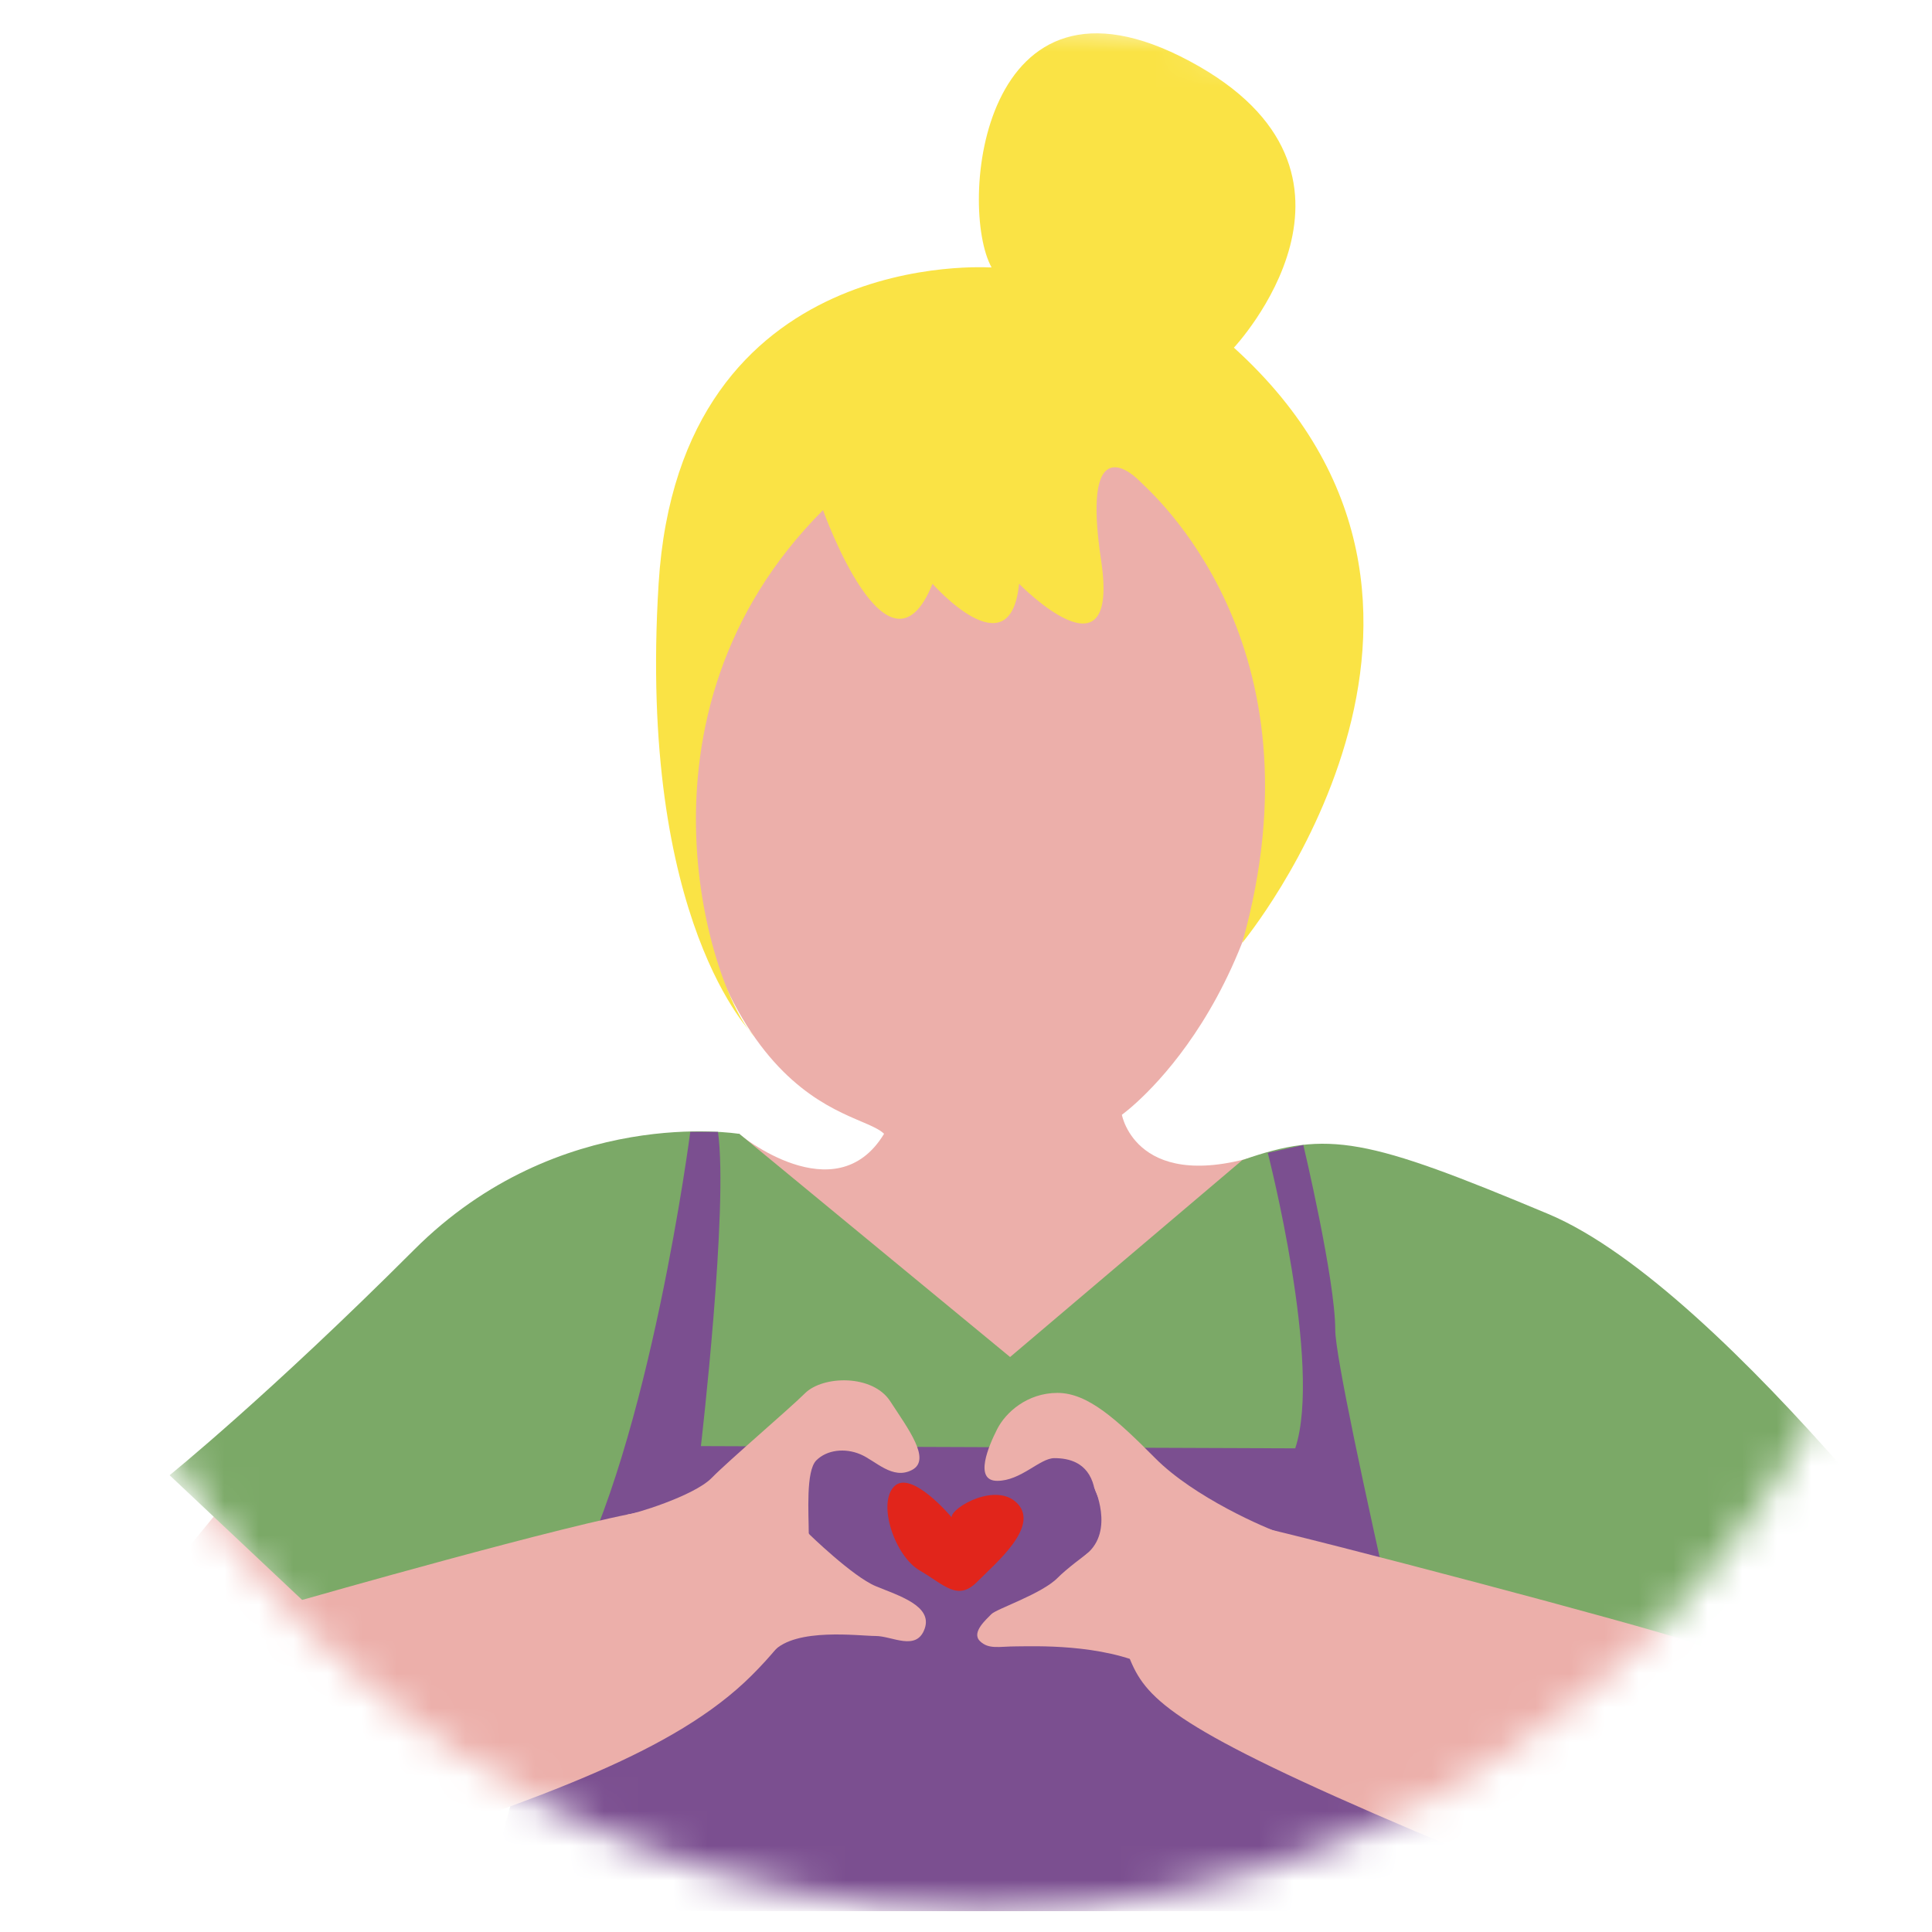 <?xml version="1.0" encoding="UTF-8"?>
<svg xmlns="http://www.w3.org/2000/svg" width="56" height="56" viewBox="0 0 56 56" fill="none">
  <g clip-path="url(#clip0_16903_955)">
    <mask id="mask0_16903_955" style="mask-type:luminance" maskUnits="userSpaceOnUse" x="0" y="0" width="56" height="56">
      <path d="M28.459 55.397C43.644 55.397 55.95 43.09 55.95 27.906C55.95 12.721 43.662 0.396 28.459 0.396C13.256 0.396 0.969 12.703 0.969 27.887C0.969 43.072 13.275 55.378 28.459 55.378" fill="white"></path>
    </mask>
    <g mask="url(#mask0_16903_955)">
      <g clip-path="url(#clip1_16903_955)">
        <path d="M21.412 32.864C21.412 32.864 24.221 35.186 25.625 32.864C24.83 32.069 20.065 32.377 19.147 19.973C18.23 7.577 27.696 7.755 28.735 7.755C29.774 7.755 37.161 8.177 37.161 20.825C37.161 29.017 32.518 32.312 32.518 32.312C32.518 32.312 32.948 34.691 36.731 33.408C36.731 34.447 36.666 40.065 36.666 40.065L27.379 40.374L20.901 34.756L21.388 32.864H21.412Z" fill="#ECAFAA"></path>
        <path d="M21.842 30.015C20.673 28.846 17.905 20.744 23.856 14.786C23.856 14.786 25.747 20.103 27.03 16.921C27.03 16.921 29.287 19.486 29.538 16.921C29.538 16.921 32.469 19.916 31.917 16.247C31.365 12.586 32.68 13.592 33.013 13.925C33.346 14.258 38.452 18.617 36.008 27.328C36.008 27.328 44.07 17.595 35.765 10.077C35.765 10.077 40.53 5.003 34.482 1.772C28.434 -1.467 27.761 5.986 28.743 7.755C28.743 7.755 19.699 7.082 19.09 16.921C18.482 26.752 21.842 30.007 21.842 30.007V30.015Z" fill="#FAE345"></path>
        <path d="M37.77 33.189C37.77 33.189 44.654 34.488 48.047 37.882C51.441 41.275 54.648 47.104 55.313 49.182C55.979 51.26 55.987 54.126 53.787 55.043C51.587 55.96 47.682 51.609 47.065 50.245C46.448 48.882 38.574 41.786 38.574 41.786L37.77 33.189Z" fill="#ECAFAA"></path>
        <path d="M19.399 33.66C18.36 33.66 13.594 35.43 12.068 36.956C10.542 38.482 4.129 46.608 3.211 47.526C2.294 48.443 -0.003 51.682 0.541 53.387C1.377 55.977 5.712 55.774 9.138 53.387C12.555 51.008 17.962 42.419 17.962 42.419L19.399 33.66Z" fill="#ECAFAA"></path>
        <path d="M21.412 32.864C21.412 32.864 16.216 32.012 12.003 36.225C7.79 40.439 4.916 42.76 4.916 42.76L13.164 50.521L16.46 46.121L11.516 64.566L42.422 67.683L40.652 60.23L43.704 49.295L48.331 54.491L58.065 48.321C58.065 48.321 50.126 37.386 44.873 35.186C39.621 32.986 38.501 32.751 36.008 33.627L29.278 39.334L21.42 32.856L21.412 32.864Z" fill="#7BA967"></path>
        <path d="M10.558 70.987C10.761 71.636 11.11 72.253 11.492 72.814C12.222 73.885 13.197 74.794 14.26 75.541C16.46 77.1 19.05 78.115 21.664 78.724C24.399 79.357 27.257 79.673 30.074 79.641C32.972 79.608 35.935 79.154 38.574 77.92C39.864 77.319 41.147 76.523 42.162 75.509C42.511 75.16 42.811 74.77 43.03 74.34C42.714 70.435 42.43 67.683 42.43 67.683L40.895 59.37L42.194 54.735C42.194 54.735 38.703 40.008 38.703 38.547C38.703 37.086 37.778 33.189 37.778 33.189L36.747 33.416C36.747 33.416 38.338 39.586 37.543 41.981L20.316 41.916C20.316 41.916 21.12 35.008 20.811 32.808H20.008C20.008 32.808 18.847 41.786 16.468 46.121L11.524 64.566C11.524 64.566 11.053 66.343 10.363 68.868C10.339 69.582 10.355 70.297 10.566 70.979L10.558 70.987Z" fill="#7B4F90"></path>
        <path d="M27.582 43.978C27.582 43.978 26.413 42.582 25.918 43.085C25.422 43.588 25.942 45.106 26.656 45.52C27.371 45.934 27.752 46.422 28.32 45.853C28.889 45.285 30.107 44.262 29.506 43.596C28.905 42.931 27.582 43.686 27.582 43.978Z" fill="#E1251B"></path>
        <path d="M8.764 46.373C8.764 46.373 0.5 48.597 0.5 52.275C0.5 55.952 4.803 55.774 10.242 53.939C15.681 52.104 19.553 50.789 21.786 48.565C24.018 46.34 23.921 44.871 23.223 44.173C22.524 43.475 20.82 43.475 18.725 43.8C16.631 44.124 8.764 46.373 8.764 46.373Z" fill="#ECAFAA"></path>
        <path d="M18.189 43.897C18.343 43.897 20.105 43.369 20.625 42.842C21.144 42.314 22.817 40.893 23.336 40.382C23.856 39.87 25.293 39.83 25.804 40.617C26.315 41.405 27.005 42.306 26.437 42.606C25.869 42.907 25.382 42.338 24.935 42.152C24.489 41.965 23.969 42.022 23.661 42.33C23.352 42.639 23.442 43.873 23.442 44.457C23.442 45.042 20.121 45.853 20.121 45.853L18.197 43.897H18.189Z" fill="#ECAFAA"></path>
        <path d="M23.442 44.457C23.442 44.457 24.716 45.699 25.382 45.975C26.047 46.251 27.038 46.544 26.802 47.209C26.567 47.875 25.861 47.42 25.382 47.42C24.903 47.42 23.068 47.169 22.419 47.867C21.769 48.565 20.868 47.867 20.868 47.867L23.442 44.457Z" fill="#ECAFAA"></path>
        <path d="M54.794 54.337C53.267 55.863 47.918 56.017 41.017 53.079C34.117 50.14 33.256 49.287 32.769 48.135C32.282 46.982 32.404 46.056 32.769 45.082C33.135 44.108 33.987 43.694 36.13 44.173C38.273 44.652 47.552 47.096 48.957 47.583C50.361 48.07 54.282 50.887 54.794 52.226C55.305 53.566 54.794 54.337 54.794 54.337Z" fill="#ECAFAA"></path>
        <path d="M37.169 44.457C36.69 44.303 34.612 43.402 33.484 42.265C32.355 41.129 31.527 40.374 30.651 40.374C29.774 40.374 29.149 40.942 28.905 41.421C28.662 41.9 28.215 42.923 28.905 42.923C29.595 42.923 30.139 42.265 30.561 42.265C30.983 42.265 31.527 42.387 31.706 43.077C31.884 43.767 33.24 45.513 33.24 45.513L37.169 44.449V44.457Z" fill="#ECAFAA"></path>
        <path d="M32.704 44.173C32.704 44.173 31.121 45.261 30.659 45.732C30.196 46.203 28.881 46.633 28.735 46.787C28.588 46.941 28.15 47.315 28.402 47.566C28.654 47.818 28.97 47.721 29.457 47.721C29.944 47.721 31.925 47.631 33.346 48.321C34.766 49.011 33.857 45.155 33.857 45.155L32.712 44.173H32.704Z" fill="#ECAFAA"></path>
        <path d="M31.706 43.085C31.706 43.085 32.323 44.368 31.487 45.05C30.651 45.732 32.851 46.008 32.851 46.008L33.541 43.978L31.706 43.085Z" fill="#ECAFAA"></path>
      </g>
    </g>
  </g>
  <defs>
    <clipPath id="clip0_16903_955">
      <rect width="55" height="55" fill="white" transform="translate(0.969 0.396)"></rect>
    </clipPath>
    <clipPath id="clip1_16903_955">
      <rect width="63.776" height="131.44" fill="white" transform="translate(-5.71 0.969)"></rect>
    </clipPath>
  </defs>
</svg>
